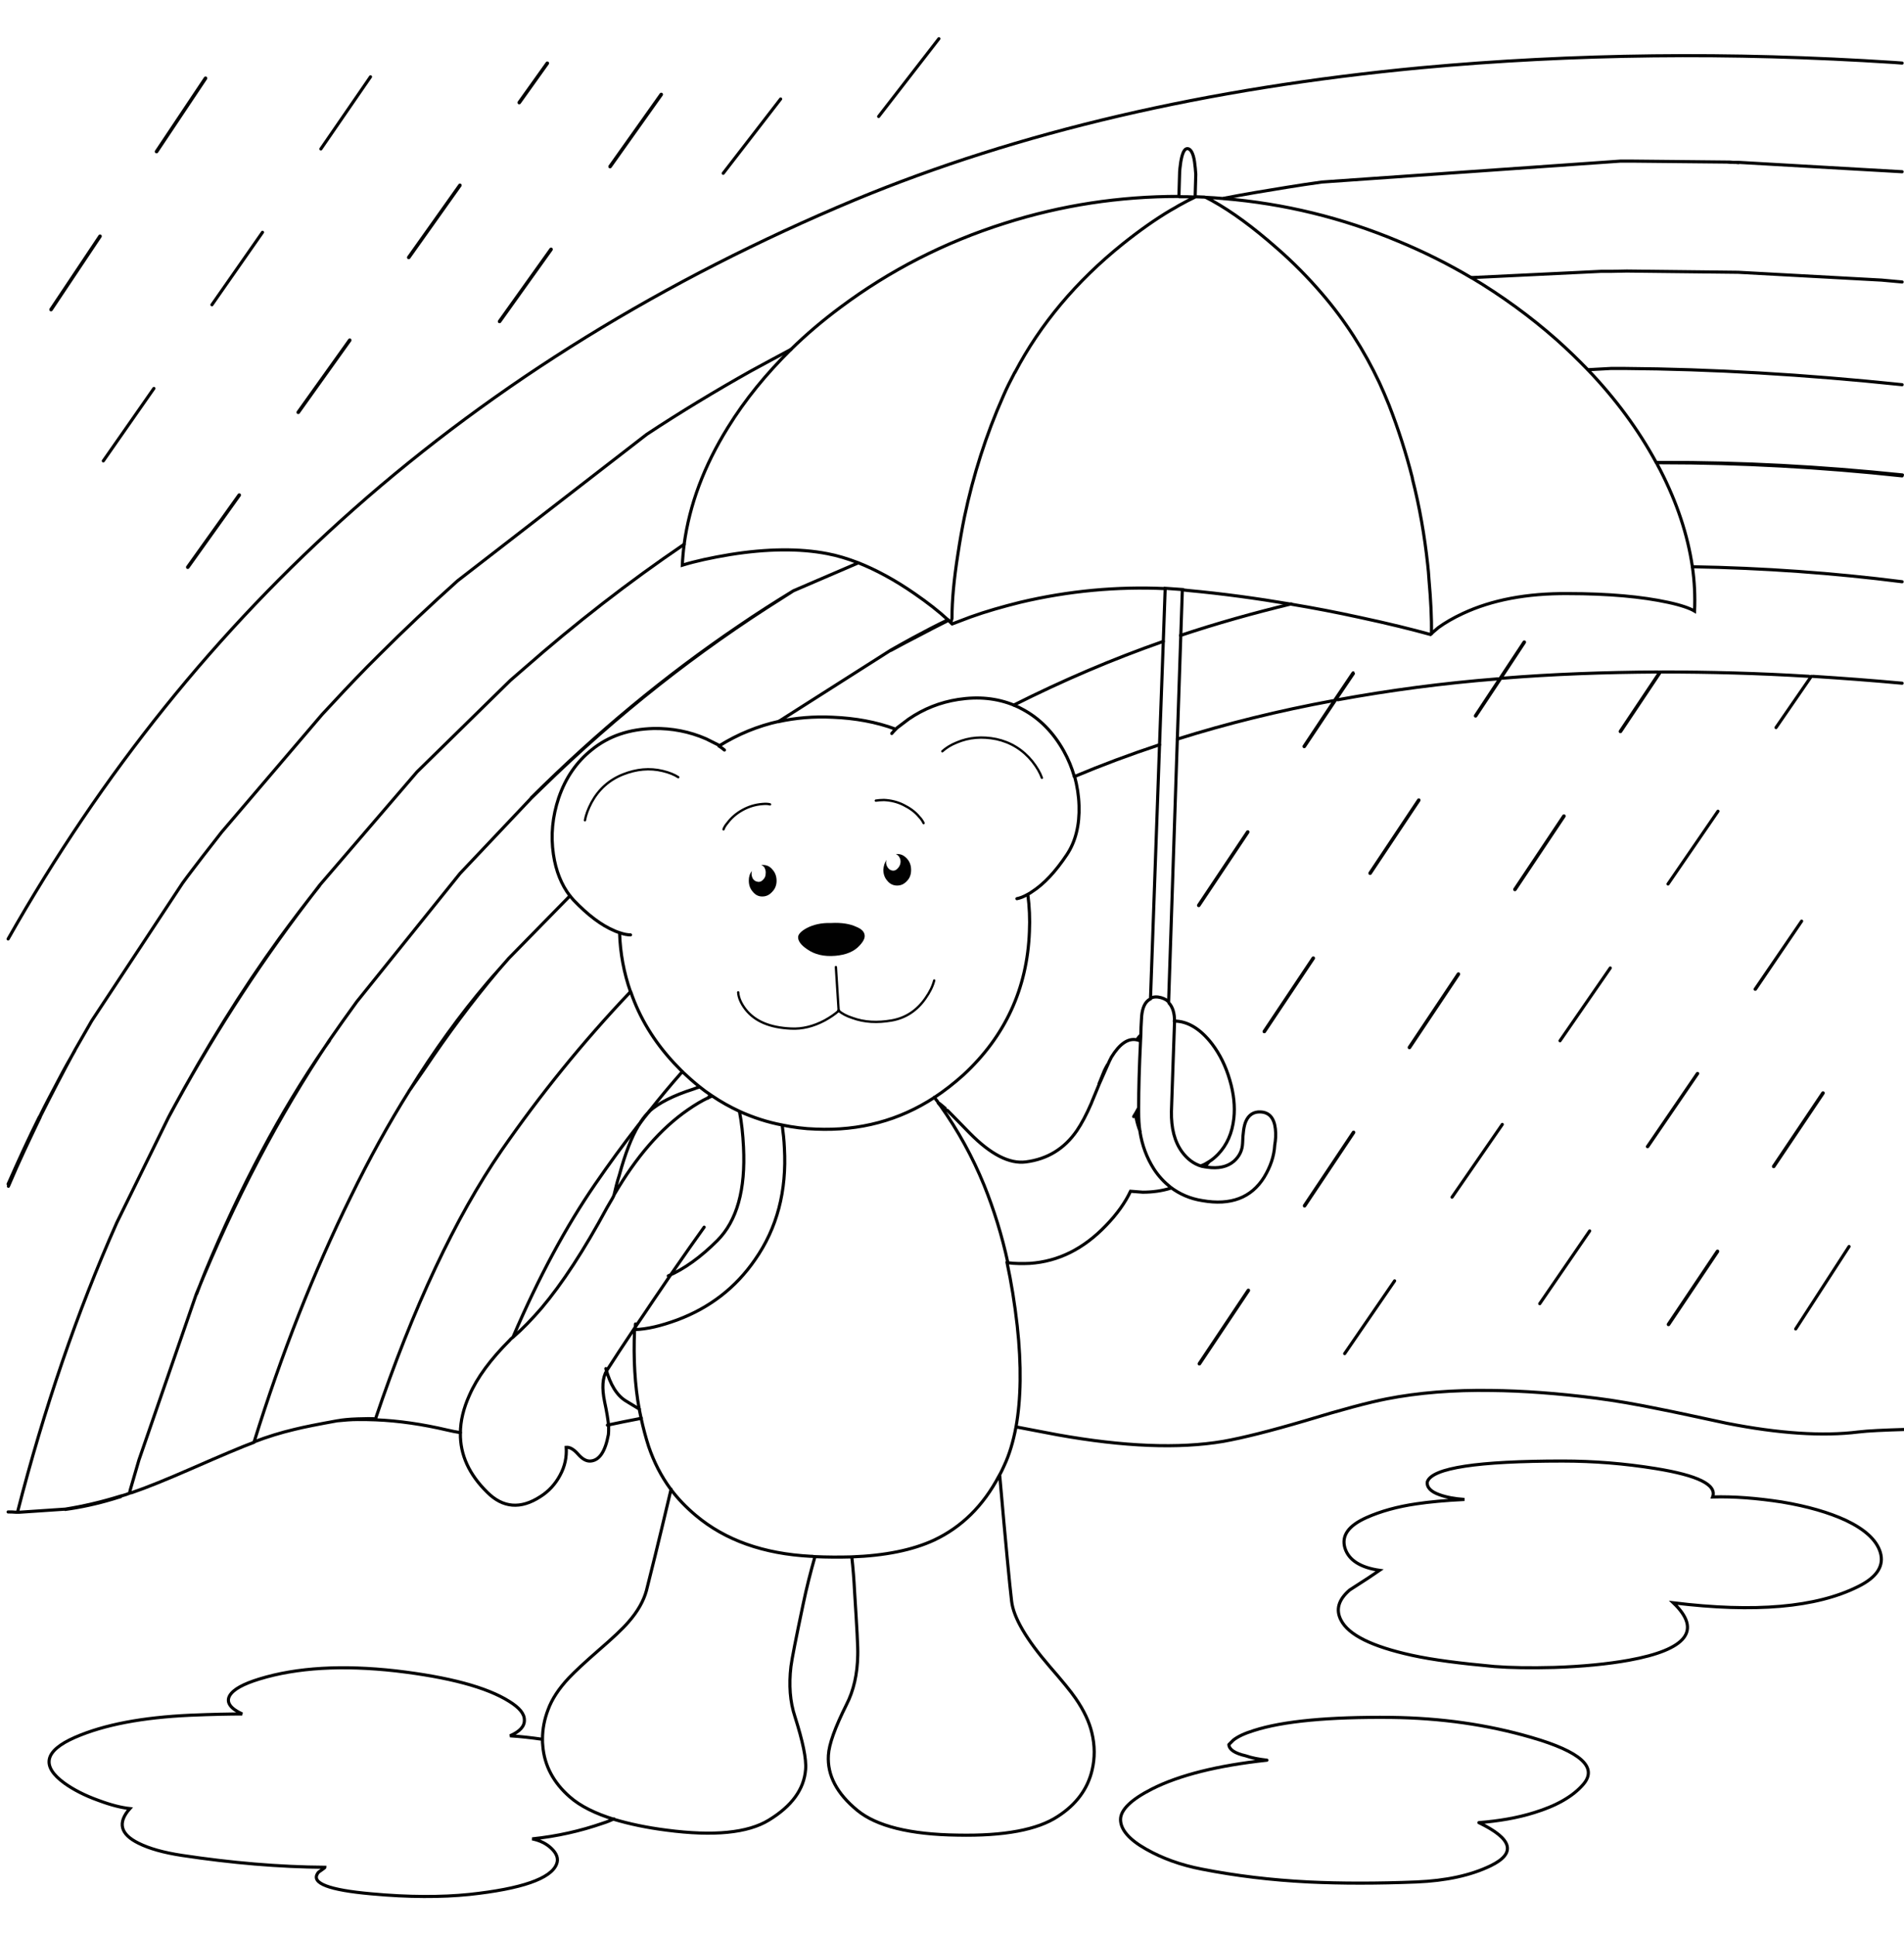 <?xml version="1.0" encoding="utf-8"?>
<!-- Generator: Adobe Illustrator 18.1.1, SVG Export Plug-In . SVG Version: 6.00 Build 0)  -->
<svg version="1.1" id="Layer_2" xmlns="http://www.w3.org/2000/svg" xmlns:xlink="http://www.w3.org/1999/xlink" x="0px" y="0px"
	 viewBox="-90 -4 610 620" enable-background="new -90 -4 610 620" xml:space="preserve">
<g>
	<path fill="#010101" d="M490.8,212.6c0,0.1,0,0.2-0.1,0.3l-11.3,16.4c-0.1,0.1-0.2,0.2-0.3,0.2c-0.1,0-0.3,0-0.4-0.1
		c-0.1-0.1-0.2-0.2-0.2-0.3c0-0.1,0-0.3,0.1-0.4l11.1-16.1l0.2-0.3c0.1-0.1,0.2-0.2,0.3-0.2c0.1,0,0.3,0,0.4,0.1
		c0.1,0.1,0.2,0.2,0.2,0.3C490.8,212.5,490.8,212.6,490.8,212.6z M441.2,211.2l0.2-0.3c0.1-0.1,0.2-0.2,0.4-0.2c0.1,0,0.3,0,0.4,0.1
		c0.1,0.1,0.2,0.2,0.2,0.4c0,0,0,0.1,0,0.1c0,0.1,0,0.2-0.1,0.3l-12.7,19c-0.1,0.1-0.2,0.2-0.4,0.2c-0.1,0-0.3,0-0.4-0.1
		c-0.1-0.1-0.2-0.2-0.2-0.4c0-0.1,0-0.3,0.1-0.4L441.2,211.2z M344.1,211.6c0,0.1,0,0.3-0.1,0.4l-5.4,8l-10.3,15.4
		c-0.1,0.1-0.2,0.2-0.4,0.2c-0.1,0-0.3,0-0.4-0.1c-0.1-0.1-0.2-0.2-0.2-0.4c0-0.1,0-0.3,0.1-0.4l9.7-14.6l6-8.9
		c0.1-0.1,0.2-0.2,0.4-0.2c0.1,0,0.3,0,0.4,0.1C343.9,211.4,344,211.5,344.1,211.6z M397.9,201.3c0.1-0.1,0.2-0.2,0.4-0.2
		c0.1,0,0.3,0,0.4,0.1c0.1,0.1,0.2,0.2,0.2,0.4c0,0.1,0,0.3-0.1,0.4l-7.5,11.4l-8.1,12.2c-0.1,0.1-0.2,0.2-0.4,0.2
		c-0.1,0-0.3,0-0.4-0.1c-0.1-0.1-0.2-0.2-0.2-0.4c0-0.1,0-0.3,0.1-0.4l7.6-11.5L397.9,201.3z M309.3,262.1c0.1-0.1,0.2-0.2,0.4-0.2
		c0.1,0,0.3,0,0.4,0.1c0.1,0.1,0.2,0.2,0.2,0.4c0,0.1,0,0.3-0.1,0.4l-15.7,23.5c-0.1,0.1-0.2,0.2-0.4,0.2c-0.1,0-0.3,0-0.4-0.1
		c-0.1-0.1-0.2-0.2-0.2-0.4c0-0.1,0-0.3,0.1-0.4L309.3,262.1z M425.5,305.7c0.1-0.1,0.2-0.2,0.3-0.2c0.1,0,0.3,0,0.4,0.1
		c0.1,0.1,0.2,0.2,0.2,0.3c0,0.1,0,0.3-0.1,0.4l-16.1,23.3c-0.1,0.1-0.2,0.2-0.3,0.2c-0.1,0-0.3,0-0.4-0.1c-0.1-0.1-0.2-0.2-0.2-0.3
		c0-0.1,0-0.3,0.1-0.4L425.5,305.7z M376.8,307.6c0.1-0.1,0.2-0.2,0.4-0.2c0.1,0,0.3,0,0.4,0.1c0.1,0.1,0.2,0.2,0.2,0.4
		c0,0.1,0,0.3-0.1,0.4l-15.7,23.5c-0.1,0.1-0.2,0.2-0.4,0.2c-0.1,0-0.3,0-0.4-0.1c-0.1-0.1-0.2-0.2-0.2-0.4c0-0.1,0-0.3,0.1-0.4
		L376.8,307.6z M364.1,251.9c0.1-0.1,0.2-0.2,0.4-0.2c0.1,0,0.3,0,0.4,0.1c0.1,0.1,0.2,0.2,0.2,0.4c0,0.1,0,0.3-0.1,0.4L349.4,276
		c-0.1,0.1-0.2,0.2-0.4,0.2c-0.1,0-0.3,0-0.4-0.1c-0.1-0.1-0.2-0.2-0.2-0.4c0-0.1,0-0.3,0.1-0.4L364.1,251.9z M410.6,257
		c0.1-0.1,0.2-0.2,0.4-0.2c0.1,0,0.3,0,0.4,0.1c0.1,0.1,0.2,0.2,0.2,0.4c0,0.1,0,0.3-0.1,0.4l-15.7,23.5c-0.1,0.1-0.2,0.2-0.4,0.2
		c-0.1,0-0.3,0-0.4-0.1c-0.1-0.1-0.2-0.2-0.2-0.4c0-0.1,0-0.3,0.1-0.4L410.6,257z M327.4,382.2c0-0.1,0-0.3,0.1-0.4l15.7-23.5
		c0.1-0.1,0.2-0.2,0.4-0.2c0.1,0,0.3,0,0.4,0.1c0.1,0.1,0.2,0.2,0.2,0.4c0,0.1,0,0.3-0.1,0.4l-15.7,23.5c-0.1,0.1-0.2,0.2-0.4,0.2
		c-0.1,0-0.3,0-0.4-0.1C327.5,382.5,327.4,382.4,327.4,382.2z M314.5,326.4c0-0.1,0-0.3,0.1-0.4l15.7-23.5c0.1-0.1,0.2-0.2,0.4-0.2
		c0.1,0,0.3,0,0.4,0.1c0.1,0.1,0.2,0.2,0.2,0.4c0,0.1,0,0.3-0.1,0.4l-15.7,23.5c-0.1,0.1-0.2,0.2-0.4,0.2c-0.1,0-0.3,0-0.4-0.1
		C314.6,326.7,314.5,326.6,314.5,326.4z M418.9,389.9c0.1-0.1,0.2-0.2,0.3-0.2c0.1,0,0.3,0,0.4,0.1c0.1,0.1,0.2,0.2,0.2,0.3
		c0,0.1,0,0.3-0.1,0.4l-16,23.3c-0.1,0.1-0.2,0.2-0.3,0.2c-0.1,0-0.3,0-0.4-0.1c-0.1-0.1-0.2-0.2-0.2-0.3c0-0.1,0-0.3,0.1-0.4
		L418.9,389.9z M390.9,355.8c0.1-0.1,0.2-0.2,0.3-0.2c0.1,0,0.3,0,0.4,0.1c0.1,0.1,0.2,0.2,0.2,0.3c0,0.1,0,0.3-0.1,0.4l-16.1,23.3
		c-0.1,0.1-0.2,0.2-0.3,0.2c-0.1,0-0.3,0-0.4-0.1c-0.1-0.1-0.2-0.2-0.2-0.3c0-0.1,0-0.3,0.1-0.4L390.9,355.8z M438.3,363.5
		c-0.1,0.1-0.2,0.2-0.4,0.2c-0.1,0-0.3,0-0.4-0.1c-0.1-0.1-0.2-0.2-0.2-0.3c0-0.1,0-0.3,0.1-0.4l16-23.4c0.1-0.1,0.2-0.2,0.4-0.2
		c0.1,0,0.3,0,0.4,0.1c0.1,0.1,0.2,0.2,0.2,0.3c0,0.1,0,0.3-0.1,0.4L438.3,363.5z M341.2,429.8c-0.1,0.1-0.2,0.2-0.3,0.2
		c-0.1,0-0.3,0-0.4-0.1c-0.1-0.1-0.2-0.2-0.2-0.3c0-0.1,0-0.3,0.1-0.4l16-23.3c0.1-0.1,0.2-0.2,0.3-0.2c0.1,0,0.3,0,0.4,0.1
		c0.1,0.1,0.2,0.2,0.2,0.3c0,0.1,0,0.3-0.1,0.4L341.2,429.8z M294.7,433.1c-0.1,0.1-0.2,0.2-0.4,0.2c-0.1,0-0.3,0-0.4-0.1
		c-0.1-0.1-0.2-0.2-0.2-0.4c0-0.1,0-0.3,0.1-0.4l15.7-23.5c0.1-0.1,0.2-0.2,0.4-0.2c0.1,0,0.3,0,0.4,0.1c0.1,0.1,0.2,0.2,0.2,0.4
		c0,0.1,0,0.3-0.1,0.4L294.7,433.1z M459.8,396.4c0.1-0.1,0.2-0.2,0.4-0.2c0.1,0,0.3,0,0.4,0.1c0.1,0.1,0.2,0.2,0.2,0.4
		c0,0.1,0,0.3-0.1,0.4L445,420.5c-0.1,0.1-0.2,0.2-0.4,0.2c-0.1,0-0.3,0-0.4-0.1c-0.1-0.1-0.2-0.2-0.2-0.4c0-0.1,0-0.3,0.1-0.4
		L459.8,396.4z M493.6,345.7c0.1-0.1,0.2-0.2,0.4-0.2c0.1,0,0.3,0,0.4,0.1c0.1,0.1,0.2,0.2,0.2,0.4c0,0.1,0,0.3-0.1,0.4l-15.8,23.5
		c-0.1,0.1-0.2,0.2-0.4,0.2c-0.1,0-0.3,0-0.4-0.1c-0.1-0.1-0.2-0.2-0.2-0.4c0-0.1,0-0.3,0.1-0.4L493.6,345.7z M472.8,313.1
		c-0.1,0.1-0.2,0.2-0.4,0.2c-0.1,0-0.3,0-0.4-0.1c-0.1-0.1-0.2-0.2-0.2-0.3c0-0.1,0-0.3,0.1-0.4l14.9-21.8c0.1-0.1,0.2-0.2,0.3-0.2
		c0.1,0,0.3,0,0.4,0.1c0.1,0.1,0.2,0.2,0.2,0.3c0,0.1,0,0.3-0.1,0.4L472.8,313.1z M460,255.5c0.1-0.1,0.2-0.2,0.3-0.2
		c0.1,0,0.3,0,0.4,0.1c0.1,0.1,0.2,0.2,0.2,0.3c0,0.1,0,0.3-0.1,0.4l-16,23.3c-0.1,0.1-0.2,0.2-0.3,0.2c-0.1,0-0.3,0-0.4-0.1
		c-0.1-0.1-0.2-0.2-0.2-0.3c0-0.1,0-0.3,0.1-0.4L460,255.5z M121.4,25.9c0.1-0.1,0.2-0.2,0.4-0.2c0.1,0,0.3,0,0.4,0.1
		c0.1,0.1,0.2,0.2,0.2,0.4c0,0.1,0,0.3-0.1,0.4l-16.4,23.1c-0.1,0.1-0.2,0.2-0.4,0.2c-0.1,0-0.3,0-0.4-0.1c-0.1-0.1-0.2-0.2-0.2-0.4
		c0-0.1,0-0.3,0.1-0.4L121.4,25.9z M-13.8,154.2c0.1-0.1,0.2-0.2,0.4-0.2c0.1,0,0.3,0,0.4,0.1c0.1,0.1,0.2,0.2,0.2,0.4
		c0,0.1,0,0.3-0.1,0.4L-29.4,178c-0.1,0.1-0.2,0.2-0.4,0.2c-0.1,0-0.3,0-0.4-0.1c-0.1-0.1-0.2-0.2-0.2-0.4c0-0.1,0-0.3,0.1-0.4
		L-13.8,154.2z M-41.1,120.1c0.1-0.1,0.2-0.2,0.3-0.2c0.1,0,0.3,0,0.4,0.1c0.1,0.1,0.2,0.2,0.2,0.3c0,0.1,0,0.3-0.1,0.4l-16.2,23.2
		c-0.1,0.1-0.2,0.2-0.3,0.2c-0.1,0-0.3,0-0.4-0.1c-0.1-0.1-0.2-0.2-0.2-0.3c0-0.1,0-0.3,0.1-0.4L-41.1,120.1z M-6.3,70.1
		c0.1-0.1,0.2-0.2,0.3-0.2c0.1,0,0.3,0,0.4,0.1c0.1,0.1,0.2,0.2,0.2,0.3c0,0.1,0,0.3-0.1,0.4l-16.2,23.2c-0.1,0.1-0.2,0.2-0.3,0.2
		c-0.1,0-0.3,0-0.4-0.1c-0.1-0.1-0.2-0.2-0.2-0.3c0-0.1,0-0.3,0.1-0.4L-6.3,70.1z M-58.4,71.3c0.1-0.1,0.2-0.2,0.4-0.2
		c0.1,0,0.3,0,0.4,0.1c0.1,0.1,0.2,0.2,0.2,0.4c0,0.1,0,0.3-0.1,0.4l-15.7,23.5c-0.1,0.1-0.2,0.2-0.4,0.2c-0.1,0-0.3,0-0.4-0.1
		c-0.1-0.1-0.2-0.2-0.2-0.4c0-0.1,0-0.3,0.1-0.4L-58.4,71.3z M-24.6,20.7c0.1-0.1,0.2-0.2,0.4-0.2c0.1,0,0.3,0,0.4,0.1
		c0.1,0.1,0.2,0.2,0.2,0.4c0,0.1,0,0.3-0.1,0.4l-15.7,23.5c-0.1,0.1-0.2,0.2-0.4,0.2c-0.1,0-0.3,0-0.4-0.1c-0.1-0.1-0.2-0.2-0.2-0.4
		c0-0.1,0-0.3,0.1-0.4L-24.6,20.7z M86.1,75.5c0.1-0.1,0.2-0.2,0.4-0.2c0.1,0,0.3,0,0.4,0.1c0.1,0.1,0.2,0.2,0.2,0.4
		c0,0.1,0,0.3-0.1,0.4L70.5,99.3c-0.1,0.1-0.2,0.2-0.4,0.2c-0.1,0-0.3,0-0.4-0.1c-0.1-0.1-0.2-0.2-0.2-0.4c0-0.1,0-0.3,0.1-0.4
		L86.1,75.5z M21.6,104.6c0.1-0.1,0.2-0.2,0.4-0.2c0.1,0,0.3,0,0.4,0.1c0.1,0.1,0.2,0.2,0.2,0.4c0,0.1,0,0.3-0.1,0.4L6,128.4
		c-0.1,0.1-0.2,0.2-0.4,0.2c-0.1,0-0.3,0-0.4-0.1c-0.1-0.1-0.2-0.2-0.2-0.4c0-0.1,0-0.3,0.1-0.4L21.6,104.6z M28.3,20.3
		c0.1-0.1,0.2-0.2,0.3-0.2c0.1,0,0.3,0,0.4,0.1c0.1,0.1,0.2,0.2,0.2,0.3c0,0.1,0,0.3-0.1,0.4L13.2,44c-0.1,0.1-0.2,0.2-0.3,0.2
		c-0.1,0-0.3,0-0.4-0.1c-0.1-0.1-0.2-0.2-0.2-0.3c0-0.1,0-0.3,0.1-0.4L28.3,20.3z M57.9,55.3c0,0.1,0,0.3-0.1,0.4L41.4,78.8
		c-0.1,0.1-0.2,0.2-0.4,0.2c-0.1,0-0.3,0-0.4-0.1c-0.1-0.1-0.2-0.2-0.2-0.4c0-0.1,0-0.3,0.1-0.4L56.9,55c0.1-0.1,0.2-0.2,0.4-0.2
		c0.1,0,0.3,0,0.4,0.1C57.8,55,57.9,55.1,57.9,55.3z M84.9,15.9c0.1-0.1,0.2-0.2,0.4-0.2c0.1,0,0.3,0,0.4,0.1
		c0.1,0.1,0.2,0.2,0.2,0.4c0,0.1,0,0.3-0.1,0.4l-9,12.6c-0.1,0.1-0.2,0.2-0.4,0.2c-0.1,0-0.3,0-0.4-0.1c-0.1-0.1-0.2-0.2-0.2-0.4
		c0-0.1,0-0.3,0.1-0.4L84.9,15.9z M194,271.4c0,0.1,0,0.3-0.1,0.4c-0.1,0.7,0.1,1.4,0.5,2c0.4,0.6,0.9,0.9,1.5,1
		c0.6,0.1,1.2-0.1,1.7-0.7c0.5-0.5,0.8-1.1,0.9-1.8c0.1-0.8-0.1-1.4-0.5-2c-0.3-0.4-0.6-0.6-1-0.8c0.2,0,0.4,0,0.5,0
		c1.2,0,2.2,0.5,3.1,1.5c0.9,1,1.3,2.2,1.3,3.6c0,1.4-0.4,2.6-1.3,3.5c-0.9,1-1.9,1.5-3.2,1.5c-1.2,0-2.3-0.5-3.1-1.5
		c-0.9-1-1.3-2.2-1.3-3.6C193.1,273.3,193.4,272.3,194,271.4z M184.3,292.8c1.5,0.6,2.3,1.3,2.6,2.2c0.4,1.1-0.1,2.3-1.5,3.8
		c-1.7,1.9-4.3,3-7.8,3.3c-3.6,0.3-6.6-0.4-9-2.1c-2.1-1.4-3-2.8-2.9-4c0.1-0.9,1.1-1.9,2.8-2.8c2.1-1.1,4.7-1.7,7.7-1.6
		C179.7,291.4,182.4,291.9,184.3,292.8z M157.5,274.5c0.9,1,1.3,2.2,1.3,3.6c0,1.4-0.5,2.6-1.4,3.5c-0.9,1-1.9,1.5-3.2,1.5
		c-1.2,0-2.2-0.5-3-1.5c-0.9-1-1.3-2.2-1.3-3.6c0-1.2,0.3-2.2,1-3.1c0,0.2-0.1,0.3-0.1,0.5c-0.1,0.8,0.1,1.4,0.4,2
		c0.4,0.6,0.9,0.9,1.6,1c0.6,0.1,1.2-0.1,1.7-0.7c0.5-0.5,0.8-1.1,0.8-1.9c0.1-0.8-0.1-1.4-0.4-2c-0.3-0.4-0.6-0.6-1-0.8
		c0.2,0,0.3,0,0.5,0C155.7,273,156.7,273.5,157.5,274.5z"/>
	<path fill="none" stroke="#010101" stroke-linecap="round" stroke-linejoin="round" stroke-miterlimit="3" d="M519.4,16.2
		c-0.9-0.1-1.8-0.1-2.7-0.2c-52.3-3.4-102.7-2.8-151.5,1.7c-68.6,6.5-129,20.6-181.3,42.3C122.6,85.6,69.1,118.6,23.4,159
		c-43.9,38.8-80.8,84.7-110.8,137.7 M519.4,51L467,48c-0.6,0-1.1,0-1.7,0c-0.7,0-1.4,0-2-0.1l-30.1-0.3c-1.4,0-2.7,0-4.1,0
		l-95.6,6.7c-3.8,0.5-7.5,1.1-11.3,1.7c-6.8,1.1-13.5,2.2-20.1,3.5 M381.5,84.9l41.4-2c1.1,0,2.1,0,3.2,0c1.7,0,3.4-0.1,5.1-0.1
		l35.7,0.4l45.9,2.5c2.2,0.2,4.4,0.4,6.6,0.6 M463.3,47.9c0.7,0,1.4,0,2,0.1c0.6,0,1.1,0,1.7,0.1 M519.4,148.4
		c-26-2.8-51.7-4.2-77-4.2c-0.5,0-1.1,0-1.6,0 M452.2,177.5c22.8,0.4,45.2,2,67.2,4.8 M440.7,144.1c0.6,0,1.1,0,1.7,0
		c25.5-0.1,51.2,1.3,77.1,4 M519.4,214.8c-9.7-0.9-19.2-1.6-28.6-2.2 M489.6,212.6c-16.2-1-31.9-1.4-47.2-1.4 M323.7,189.4
		c-12,2.9-23.8,6.2-35.5,10.1 M418.8,114.4l7.3-0.4c1.5,0,3,0,4.5,0c27.7,0.2,57.3,1.9,88.8,5.2 M338.6,220.1
		c16.4-3,33.5-5.3,51.3-6.7 M502.4,395.2l-17.1,26.4 M441.2,211.2c-17.2,0.1-33.8,0.7-49.9,2 M287.2,232.7
		c15.9-5,32.5-9.1,49.9-12.3 M210.8,8.4l-19.3,24.9 M160.1,27.7l-18.4,23.8 M80.2,251.5c20.9-20.8,43.1-39.2,66.6-55.1
		c5.7-3.9,11.5-7.6,17.4-11.2l20.7-8.9 M164.2,185.2c-1.2,0.8-2.4,1.5-3.6,2.3c-27.1,17-52.8,37.2-77,60.8c-1.1,1.1-2.3,2.2-3.4,3.3
		l-22.8,24.1l-33.1,41.1c-1.5,2.1-3,4.2-4.6,6.4l-4.2,6c-16.2,24.1-30.4,51.2-42.6,81.2l-18.4,53.2l-2.5,8.6c-0.2,0.7-0.4,1.3-0.5,2
		c0.1,0,0.2-0.1,0.4-0.1l0.4-0.1c4.7-1.6,11.1-4.2,19.1-7.7c9.6-4.2,16.2-7,20-8.4c0,0,0,0,0-0.1c8.8-28.3,19.1-54.4,30.9-78.4
		c6-12.3,12.3-23.7,18.9-34.2c7.9-12.7,16.2-24.2,24.8-34.3c1.1-1.3,2.3-2.7,3.5-4l3.5-4l19.6-20 M159.4,227.1l36-22.9
		c2.3-1.3,4.6-2.6,7-3.9c3.7-2,7.5-4,11.3-5.8 M163.4,107.9c-4.3,2.3-8.6,4.6-12.8,6.9c-11.4,6.4-22.5,13.1-33.4,20.3L56.6,182
		c-8.6,7.7-17.1,15.7-25.4,24l-3.3,3.3c-0.1,0.1-0.1,0.1-0.2,0.2c-5,5.1-9.8,10.2-14.5,15.3L-19,262.5l-6,7.7
		c-2.2,2.9-4.4,5.7-6.5,8.6l-29.1,44.1l-5.4,9.4c-3.8,7-7.5,14.1-11.1,21.3l0,0c0,0,0,0,0,0.1c-3.4,7.1-6.8,14.2-9.9,21.5
		c-0.1,0.2-0.2,0.5-0.3,0.7 M195.4,204.3c2.9-1.6,5.8-3.1,8.7-4.6c3.2-1.7,6.5-3.4,9.7-5 M129.2,170.3
		C111.4,182.4,94.4,195.6,78,210c-1.5,1.3-3,2.6-4.5,3.9l-29.9,29.3l-31.2,36.3c-1.4,1.8-2.8,3.7-4.2,5.5
		C-8.3,306.6-23,329.6-36.1,354l-16.5,33.6c-12.7,28.6-23.3,59.5-31.8,92.7c-0.1,0-0.3,0-0.4,0v0c0.3,0,0.6,0,0.9,0l14.8-1
		c5.7-0.9,11.7-2.3,17.8-4.2l0.8-0.2c0.7-0.2,1.3-0.4,2-0.7c0,0,0,0,0-0.1 M12.4,279.6c-4.4,5.5-8.6,11.1-12.8,16.8
		c-12.1,16.7-23.6,35.2-34.6,55.5c-0.4,0.7-0.7,1.4-1.1,2.1 M-66,332.4c-1.8,3.1-3.6,6.3-5.2,9.4c-2,3.8-4.1,7.7-6.1,11.8
		c0,0,0,0.1-0.1,0.1c-3.4,6.8-6.7,14-10,21.5 M-27,410.4c0.9-2.4,1.8-4.8,2.8-7.2c11.3-27.2,24-51.1,38.1-71.6
		c0.6-0.8,1.1-1.6,1.7-2.4 M69.5,306.9C61,317,53.3,327.4,46.2,338c-0.5,0.8-1.9,2.7-4.1,5.9c-0.3,0.5-0.6,0.9-1,1.4 M114.6,356.2
		c-4.9,6.3-9.5,12.6-13.9,19c-9.3,13.5-18.1,29.8-26.3,48.9 M178.7,319.7C178.7,319.8,178.7,319.8,178.7,319.7 M118,351.9
		c-1.2,1.5-2.3,2.9-3.4,4.4 M118,351.9c3.4-4.3,6.9-8.5,10.6-12.7 M112,313.6c-15.4,16.2-29.1,33.2-41.3,50.8
		c-14.8,21.5-28.3,50.2-40.4,86 M30.4,450.7c7.3,0.3,14.9,1.4,23,3.3c1.3,0.3,2.7,0.6,4.1,0.8 M235.7,453c3.8,0.7,8.2,1.6,13.1,2.5
		c21.2,3.8,38.9,4.5,53.1,2.1c6.2-1.1,15-3.3,26.2-6.6c11.8-3.6,20.5-5.9,26.1-7c10.2-2,21.5-2.9,33.7-2.7
		c9.8,0.1,21.1,0.9,33.7,2.5c5.6,0.7,12.6,1.9,20.8,3.6c4.6,0.9,11.5,2.4,20.8,4.4c16.7,3.3,30.8,4.2,42.1,2.8
		c3.3-0.4,8.2-0.6,14.6-0.8 M115.5,450.2c-4.1,0.8-7.7,1.5-10.9,2.2 M-8.7,457.8c4.4-1.7,8.7-3,12.9-4c3.2-0.8,7.8-1.7,13.9-2.8h0.1
		c1.5-0.3,3.6-0.5,6.4-0.6c2.6-0.1,4.5-0.1,5.9,0 M30.4,450.7c-2-0.1-3.9-0.1-5.8-0.1c-2.2,0-4.3,0.2-6.4,0.4 M-84.8,480.3
		c-1.1-0.1-2-0.1-2.6-0.1C-86.5,480.2-85.6,480.2-84.8,480.3 M-69.1,479.4c5.1-0.7,10.2-1.8,15.5-3.4c0.7-0.2,1.5-0.5,2.3-0.7
		 M315.9,559.7c-15.8,1.7-28.1,4.8-36.8,9.2c-6.7,3.4-10.1,6.7-10.1,9.8c0,3.2,2.7,6.4,8.2,9.5c5.1,2.9,11.1,5.1,17.9,6.4
		c10.7,2.1,22.1,3.5,34.2,4.1c10.4,0.5,21.9,0.5,34.5,0c9.5-0.4,17.4-2.1,23.8-5.2c8.2-4,7-8.6-3.8-13.8c6.3-0.5,12.3-1.5,17.7-3.2
		c7.2-2.2,12.4-5.2,15.7-9c4.8-5.5-0.7-10.5-16.6-15.1c-14.1-4.1-29-6.2-44.8-6.4c-20.1-0.2-34.8,1.2-44.1,4.2
		c-2.9,0.9-5.1,1.9-6.6,3.1l-1.4,1.4c0.1,1.6,1.9,2.8,5.4,3.6C311.1,559,313.3,559.4,315.9,559.7z M281.5,234.5
		c-9.4,3.1-18.5,6.5-27.3,10.2 M282.7,201.4c-16.3,5.7-32.2,12.5-47.9,20.4"/>
	<path fill="none" stroke="#010101" stroke-linecap="round" d="M302.1,59.6c19.2,1.6,37.9,6.1,56,13.7c8.2,3.4,16,7.3,23.4,11.7
		 M440.7,144.2c0.4,0.8,0.8,1.6,1.2,2.3c5.4,10.5,8.8,20.8,10.3,31 M440.7,144.2c0,0,0-0.1-0.1-0.1c-5.7-10.5-13-20.4-21.9-29.7
		c-3.2-3.3-6.5-6.5-10.1-9.7c-8.4-7.4-17.5-14-27.2-19.8 M368.7,198.8l2.1-1.8c2.2-1.6,4.8-3.1,7.8-4.5c9.4-4.4,20.6-6.5,33.7-6.4
		c13.1,0,23.8,1,32.1,2.8c4.2,0.9,7,1.9,8.5,2.8c0.2-4.7,0-9.4-0.7-14.2 M163.4,107.9c4.9-4.8,10.2-9.3,16-13.6
		c15.7-11.7,33.2-20.7,52.5-26.8c18.2-5.8,36.8-8.6,55.8-8.6l0.2-6.8c0-1.5,0.2-2.9,0.4-4.3c0.5-2.9,1.2-4.3,2.2-4.2
		c1,0.1,1.8,1.5,2.2,4.2c0.2,1.3,0.3,2.7,0.4,4l-0.2,7.2c0.8,0,1.6,0.1,2.4,0.1c0.3,0,0.7,0,1,0.1c1.9,0.1,3.8,0.2,5.8,0.4
		 M213.8,194.6c0.3,0.3,0.5,0.5,0.8,0.8c0.2-0.6,0.3-1,0.4-1.4c0-0.1,0-0.1,0-0.2c0-5.4,0.6-12.2,1.9-20.4c0.6-4,1.3-8,2.1-11.9
		c2.8-13.3,6.9-26.2,12.4-38.6c1.1-2.6,2.4-5.1,3.7-7.6c0,0,0-0.1,0.1-0.1c8.1-15.4,19.6-29.1,34.4-41c5.5-4.4,10.6-8,15.5-10.9
		c0.9-0.5,1.8-1,2.6-1.5c1.8-1,3.5-1.9,5.2-2.7c-1.7-0.1-3.4-0.1-5.1-0.1 M292.9,59L292.9,59 M296.3,59.2c0.7,0.4,1.4,0.7,2.1,1.1
		c6.3,3.5,13.1,8.5,20.6,15.1c5.3,4.6,10.1,9.5,14.4,14.5c7.6,8.8,13.7,18.4,18.5,28.6c1.1,2.4,2.1,4.7,3.1,7.2
		c3,7.7,5.5,15.5,7.5,23.4c0,0.1,0,0.1,0,0.2c2.3,9,3.9,18.2,4.9,27.5c0.2,1.6,0.3,3.1,0.4,4.6c0.6,6.8,0.9,12.6,0.8,17.4
		 M288.3,199.5l0.5-14.7c-1.8-0.1-3.7-0.3-5.5-0.4l-0.6,16.9l-1.2,33l-2.9,81.4c0.7-0.4,1.5-0.5,2.4-0.4c1.4,0.2,2.5,0.7,3.4,1.5
		l2.8-84.4L288.3,199.5z M288.8,184.9c0.6,0.1,1.2,0.1,1.8,0.2c10.9,1,21.9,2.5,33.1,4.4c7.2,1.2,14.5,2.6,21.8,4.2
		c9.4,2,17,3.9,22.8,5.5l0.4-0.3 M278.6,315.9c-0.3,0.1-0.5,0.3-0.8,0.5c-1.3,1.1-2,3.1-2.1,6c-0.1,1.7-0.2,3.4-0.2,5
		c0,0.7-0.1,1.3-0.1,2c-0.4,8.2-0.6,15.3-0.6,21.3c0,0.4,0,0.9,0,1.3c0,2.2,0.1,4.3,0.4,6.3c0.7,4.5,2.2,8.5,4.5,12.1
		c1.5,2.3,3.3,4.2,5.3,5.8c2.9,2.2,6.3,3.7,10.2,4.3c9.1,1.6,15.7-0.9,19.8-7.5c2-3.3,3.2-6.7,3.4-10.3c0.3-1.7,0.4-3.4,0.2-5.2
		c-0.4-3.5-2-5.3-4.8-5.4c-2.1-0.1-3.7,0.9-4.6,2.9c-0.7,1.5-1,3.9-1.1,7.1c-0.1,2.3-1,4.2-2.8,5.8c-2.1,1.8-5,2.4-8.5,1.9
		c-0.2,0-0.4-0.1-0.7-0.1c-0.4-0.1-0.7-0.1-1.1-0.2c-2.5-0.7-4.6-2.3-6.3-4.6c-2.4-3.3-3.5-7.6-3.4-13c0.3-8.4,0.6-18,1-28.8
		c0-2.7-0.6-4.6-1.8-5.9 M297.4,368c1-0.6,1.9-1.4,2.8-2.3c2.9-3,4.6-6.9,5.1-11.6c0.4-3.7,0-7.8-1.3-12.2
		c-1.3-4.5-3.2-8.3-5.7-11.6c-3.7-4.8-7.8-7.3-12.1-7.3 M274.2,329c-2.8-0.6-5.5,1.3-8.1,5.5c-0.1,0.1-0.1,0.2-0.2,0.4
		c-0.2,0.3-0.5,1-1,2.1c-0.6,1.4-1.5,3.4-2.7,6.1l-1.4,3.4c-0.4,0.9-0.7,1.7-1,2.4c0,0.1-0.1,0.2-0.1,0.3c-1.6,3.7-3.2,6.7-4.7,8.9
		c-4,5.8-9.4,9.1-16.3,10c-5.3,0.7-11.3-2.4-18-9.2c-5-5.1-7.6-7.8-7.7-7.8c-0.9-0.8-1.7-1.5-2.6-2.1l0.9,1.1
		c5.6,7.9,10.3,16.4,14,25.5c3.1,7.7,5.7,16,7.6,24.8c2.4,0.3,4.7,0.3,7,0.2c9.2-0.6,17.3-4.7,24.4-12.1c3.6-3.7,6.2-7.4,7.9-11
		l3.9,0.3c3.1,0,6.1-0.4,9-1.3 M264.8,337c-0.3,0.6-0.7,1.2-1,1.9c-0.6,1.5-1.2,2.9-1.7,4.2 M275.3,358.4c-0.6-1.5-1-2.9-1.3-4.4
		c-0.1-0.5-0.1-0.9-0.2-1.4c-0.2,0.3-0.4,0.6-0.6,1 M274.2,329c0.4,0.1,0.8,0.2,1.2,0.4 M274.8,350.8c-0.3,0.6-0.7,1.2-1,1.8
		 M297.4,368c-0.8,0.5-1.6,1-2.5,1.3 M296,369.6c0.1-0.1,0.2-0.2,0.2-0.2c0.4-0.4,0.8-0.9,1.1-1.3 M275.5,327.4
		c-0.5,0.5-0.9,1-1.3,1.6 M129.2,170.3c-0.3,2.2-0.5,4.5-0.6,6.7c4.2-1.3,9.3-2.4,15.3-3.4c11.9-1.9,22.3-2,31.1-0.3
		c3.2,0.6,6.5,1.6,9.9,2.9c5.8,2.3,11.9,5.6,18.1,9.9c4.2,2.9,7.8,5.7,10.7,8.4c0,0,0.1,0.1,0.1,0.1 M92.6,282.9
		c-2.7-3.5-4.5-7.9-5.3-13.3c-0.9-6.1-0.3-12.1,1.7-18.1c2.2-6.4,5.7-11.5,10.6-15.4c5.4-4.4,12-6.6,19.8-6.8
		c5.9-0.1,11.5,1,16.8,3.3l3.6,1.8c0.3,0.1,0.5,0.3,0.7,0.4c6-3.7,12.3-6.3,19.1-7.8 M163.4,107.9c-7.9,7.8-14.7,16.1-20.2,25
		c-7.7,12.4-12.3,24.8-14,37.3 M214.7,195.4c0.1,0.1,0.3,0.3,0.4,0.4l5.8-2.2c5-1.8,10.3-3.3,15.9-4.7c15.6-3.7,31.1-5.1,46.5-4.4
		 M74.4,424.2c-0.4,0.3-0.8,0.6-1.1,1c-6.1,6.1-10.4,11.9-12.9,17.6c-1.9,4.2-2.9,8.3-2.9,12.2c-0.1,6.9,2.8,13.2,8.6,18.9
		c5,5,10.7,5.5,17,1.4c2.7-1.7,4.8-4,6.3-6.8c1.6-2.9,2.2-5.9,2-9c1.1-0.1,2.4,0.6,3.8,2.2c1.4,1.6,2.7,2.3,4,2.2
		c2.8-0.2,4.7-3,5.7-8.4c0.1-0.7,0.1-1.7,0.1-2.9c-0.2-1.9-0.6-4.5-1.3-7.7c-0.9-4.4-0.7-7.7,0.7-10c0.1-0.1,0.1-0.2,0.2-0.3
		c1.8-2.8,4.9-7.6,9.4-14.3c1.6-2.3,3.3-4.9,5.2-7.7c1.9-2.8,3.7-5.4,5.3-7.8c5-7.2,8.7-12.5,11.1-15.8 M74.4,424.2
		c3-2.6,6-5.7,9.1-9.3c6.6-7.8,13.6-18.5,21-32.2l1.4-2.4c0.3-0.5,0.6-1,0.8-1.5c0.5-2.1,1-4.3,1.7-6.4c1.9-7,4-12.4,6.2-16
		c0.9-1.5,1.8-2.8,2.8-3.8c0.2-0.2,0.4-0.4,0.6-0.6 M254.2,244.7c-0.8-2.8-1.9-5.5-3.4-8.2c-3.3-5.9-7.7-10.4-13.1-13.3
		c-0.9-0.5-1.9-1-2.9-1.4c-5.4-2.2-11.3-2.8-17.8-1.8c-5.8,0.9-11.1,3-15.9,6.3l-3.7,2.8c-0.1,0.1-0.3,0.3-0.4,0.4
		c-0.5,0.5-0.9,0.9-1.3,1.4 M239.3,282.4c0.4-0.2,0.9-0.5,1.3-0.8c3.9-2.5,7.6-6.5,11.2-11.9c2.8-4.2,4.1-9.5,3.9-15.7
		c-0.1-3.2-0.6-6.3-1.4-9.3 M196.9,229.5c-6.2-2.3-12.9-3.5-20.1-3.8c-6.1-0.3-11.9,0.2-17.4,1.4 M239.3,282.4
		c-1.4,0.8-2.5,1.2-3.5,1.4 M209.3,347.5c3.2-2.1,6.4-4.6,9.4-7.3c13.3-12.3,20.4-27.6,21.1-45.8c0.2-4.1,0-8.1-0.5-11.9
		 M140.3,234.9c0.7,0.4,1.3,0.9,1.8,1.3 M112,313.6c-2.1-6-3.3-12.3-3.5-18.9c-0.5-0.2-1-0.3-1.6-0.6c-4.3-1.8-8.6-5.1-13.1-9.8
		c-0.4-0.5-0.9-1-1.3-1.5 M108.5,294.7c1.4,0.5,2.6,0.7,3.5,0.7 M124.1,404.6c5.1-2.2,10.4-6,15.7-11.3c6.3-6.3,9.1-16.3,8.4-30
		c-0.2-4-0.6-7.9-1.3-11.4c-3-1.4-5.9-3-8.7-4.9c-0.5,0.2-1,0.4-1.4,0.6c-1.9,0.9-4.1,2.2-6.4,3.8c-8.7,6-16.6,15.1-23.7,27.3v0.1
		 M136.8,347.7c0.3-0.4,0.5-0.7,0.8-1.1c-1.2-0.8-2.3-1.6-3.4-2.5c-0.7,0.2-1.4,0.4-2.1,0.7c-6.3,2-11,4.4-14.1,7.1 M137.6,346.6
		c0.2,0.1,0.4,0.3,0.6,0.4 M209.3,347.5c-11.2,7.3-23.8,10.7-37.9,10.1c-3.7-0.1-7.3-0.6-10.8-1.3c0.3,2.3,0.6,4.8,0.7,7.3
		c0.8,13.9-2.4,25.8-9.4,35.8c-6.2,9-14.5,15.4-24.9,19.3c-5.2,1.9-9.7,3-13.7,3.1c-0.4,9.4,0.1,17.9,1.5,25.5c0.2,1,0.4,2,0.6,2.9
		c0.7,3.2,1.5,6.2,2.4,9c1.7,5,4,9.5,7,13.6c2.3,3.1,5,5.9,8.1,8.5c9.5,8,21.8,12.3,36.8,13.1c0.4,0,0.7,0,1.1,0.1
		c4.2,0.2,8.2,0.2,11.9,0.1c10.9-0.4,19.7-2.2,26.6-5.4c8.7-4.1,15.7-10.9,20.8-20.6c0.6-1,1.1-2.1,1.6-3.2
		c1.7-3.6,2.9-7.7,3.8-12.4c1.6-8.9,1.8-19.7,0.4-32.4c-0.8-7.1-1.9-13.9-3.3-20.4 M160.7,356.3c-4.8-0.9-9.4-2.4-13.8-4.4
		 M128.6,339.2c-0.9-0.9-1.8-1.9-2.7-2.8c-6.4-6.9-11-14.5-13.8-22.7 M113.5,421.8l0.1-1.8 M134.2,344.1c-1.9-1.5-3.8-3.2-5.6-4.9
		 M210.4,348.8l-1.1-1.4 M182.9,494.6c0.4,3.5,0.7,7.3,0.9,11.3c0.7,11,1.1,17.7,1,20.2c-0.1,6-1.3,11.3-3.6,15.8
		c-3.7,7.4-5.6,12.7-5.8,16.2c-0.4,6.4,2.7,12.3,9.3,17.7c6.1,5,16.8,7.7,32.1,7.9c14.9,0.3,25.6-1.7,32.1-6
		c5.9-3.8,9.6-8.8,11-14.9c0.9-3.8,0.9-7.8-0.1-11.9c-0.8-3.4-2.5-7.1-5.2-11c-1.5-2.2-4.3-5.6-8.3-10.2
		c-7.5-8.7-11.6-15.7-12.2-20.9c-0.6-5-1.9-18.4-3.8-40.2 M104.1,434.3c1.4,5.1,3.5,8.6,6.5,10.4c1.6,1,3,1.8,4.3,2.6 M125,472.9
		c-4.1,17.4-6.8,28.2-7.9,32.5c-0.9,3.3-2.8,6.7-5.8,10.1c-1.9,2.2-5,5.1-9.4,8.9c-4.6,4-7.8,7-9.6,8.9c-3.3,3.5-5.5,6.9-6.7,10.2
		c-1.2,3.1-1.8,6.3-1.8,9.5c0,0.7,0,1.4,0.1,2.1c0.5,6.3,3.4,11.8,8.7,16.4c3.3,2.9,8.1,5.3,14.3,7.2c4.7,1.4,10.3,2.6,16.6,3.4
		c15.2,2,26.1,0.9,32.8-3.2c7.4-4.5,11.3-9.9,11.8-16.2c0.3-3.4-0.9-9-3.4-16.9c-1.6-4.8-2-10.2-1.3-16.1c0.3-2.4,1.6-9,3.9-19.9
		c1.1-5.3,2.4-10.4,3.8-15.3 M83.7,553c-3.5-0.5-6.9-0.9-10.3-1.1c3.2-1.4,4.7-3.1,4.6-5.1c0-2-1.6-3.9-4.8-5.9
		c-7.3-4.6-19.4-7.8-36.4-9.8c-17-1.9-31.6-1.1-43.7,2.6c-5.2,1.6-8.3,3.3-9.5,5.3c-1.2,2.1,0.1,4.1,4,5.9c-3.8,0-9.4,0.1-16.6,0.4
		c-15.3,0.7-27.6,3-37,7.1c-9.8,4.3-10.9,9.2-3.3,14.7c2.8,2,6.4,3.9,10.9,5.5c4,1.5,7.3,2.3,10,2.6c-4,4.5-3.1,8.2,2.8,11.1
		c3.4,1.7,8,3,13.9,3.9c15.9,2.4,31.1,3.7,45.8,3.8c0,0.1-0.4,0.4-1.1,0.9c-0.8,0.5-1.2,0.9-1.2,1c-2.2,3.2,3.6,5.4,17.2,6.6
		c11.9,1.1,22.4,1.1,31.3,0.2c16.9-1.8,26.2-5.1,28-9.7c0.7-1.7,0.1-3.4-1.7-5.1c-1.6-1.5-3.6-2.5-6.1-3c7.8-0.8,15.4-2.5,22.6-5
		c1.3-0.4,2.5-0.9,3.6-1.4 M458.7,475.4c1.4-3.9-4.7-6.9-18.3-9.1c-9.9-1.6-19.8-2.4-29.8-2.4c-27.2,0-41.7,2.2-43.3,6.6
		c-0.3,1.7,1,3.2,3.9,4.2c2.2,0.8,4.9,1.3,8,1.5c-6.2,0.3-11.4,0.8-15.4,1.4c-6.2,0.9-11.5,2.4-16,4.4c-5.8,2.6-8.1,5.8-6.9,9.8
		c1.2,3.8,4.9,6.2,11.1,7.1c-1.7,1.2-4.9,3.3-9.6,6.3c-3.6,3.1-4.5,6.3-2.8,9.6c2.4,4.8,10,8.5,22.7,11.3c6.8,1.5,15.6,2.6,26.5,3.6
		c5.1,0.4,11.5,0.5,19.1,0.3c9.2-0.3,17.2-1.1,23.9-2.3c18.7-3.4,23.5-9.6,14.3-18.4c26.1,3.2,45.8,1.5,59.2-5.2
		c6.1-3,8.4-6.7,7.1-11c-1.2-3.9-4.9-7.3-11-10.2c-5.4-2.5-12.2-4.5-20.6-5.9C472.9,475.8,465.6,475.2,458.7,475.4z"/>
	<path fill="none" stroke="#010101" stroke-width="0.75" stroke-linecap="round" stroke-linejoin="round" stroke-miterlimit="3" d="
		M243.8,245.1c-0.6-1.7-1.6-3.4-3.1-5.3c-3-3.7-6.9-6.1-11.5-7.1c-4.5-0.9-8.7-0.6-12.7,1.1c-2,0.8-3.5,1.8-4.6,2.8 M205.9,259.6
		c-0.3-0.6-0.7-1.3-1.4-2c-1.3-1.6-3-2.8-5-3.8s-4.1-1.5-6.3-1.6c-1.1,0-1.9,0.1-2.6,0.2 M178.8,319.8c1,0.8,2.4,1.6,4.3,2.2
		c3.8,1.4,8,1.6,12.6,0.8c4.5-0.8,8.1-3.2,10.8-7.1c1.4-2,2.3-3.8,2.8-5.7 M177.8,305.7l0.9,14.1 M141.8,261.6
		c0.2-0.6,0.6-1.3,1.3-2.1c1.2-1.6,2.8-3,4.8-4.1c2-1.1,4-1.7,6.2-1.9c1.1-0.1,1.9-0.1,2.6,0.1 M97.4,258.7c0.3-1.7,1-3.6,2.1-5.7
		c2.3-4.2,5.6-7.2,10.1-9c4.3-1.7,8.5-2.1,12.7-1.1c2.1,0.5,3.8,1.2,5,2 M146.5,313.8c0.1,1.8,1,3.7,2.4,5.5c3,3.8,7.8,5.8,14.5,6.1
		c3.6,0.2,7.2-0.7,10.8-2.6c1.8-1,3.3-2,4.5-3.1"/>
</g>
</svg>
